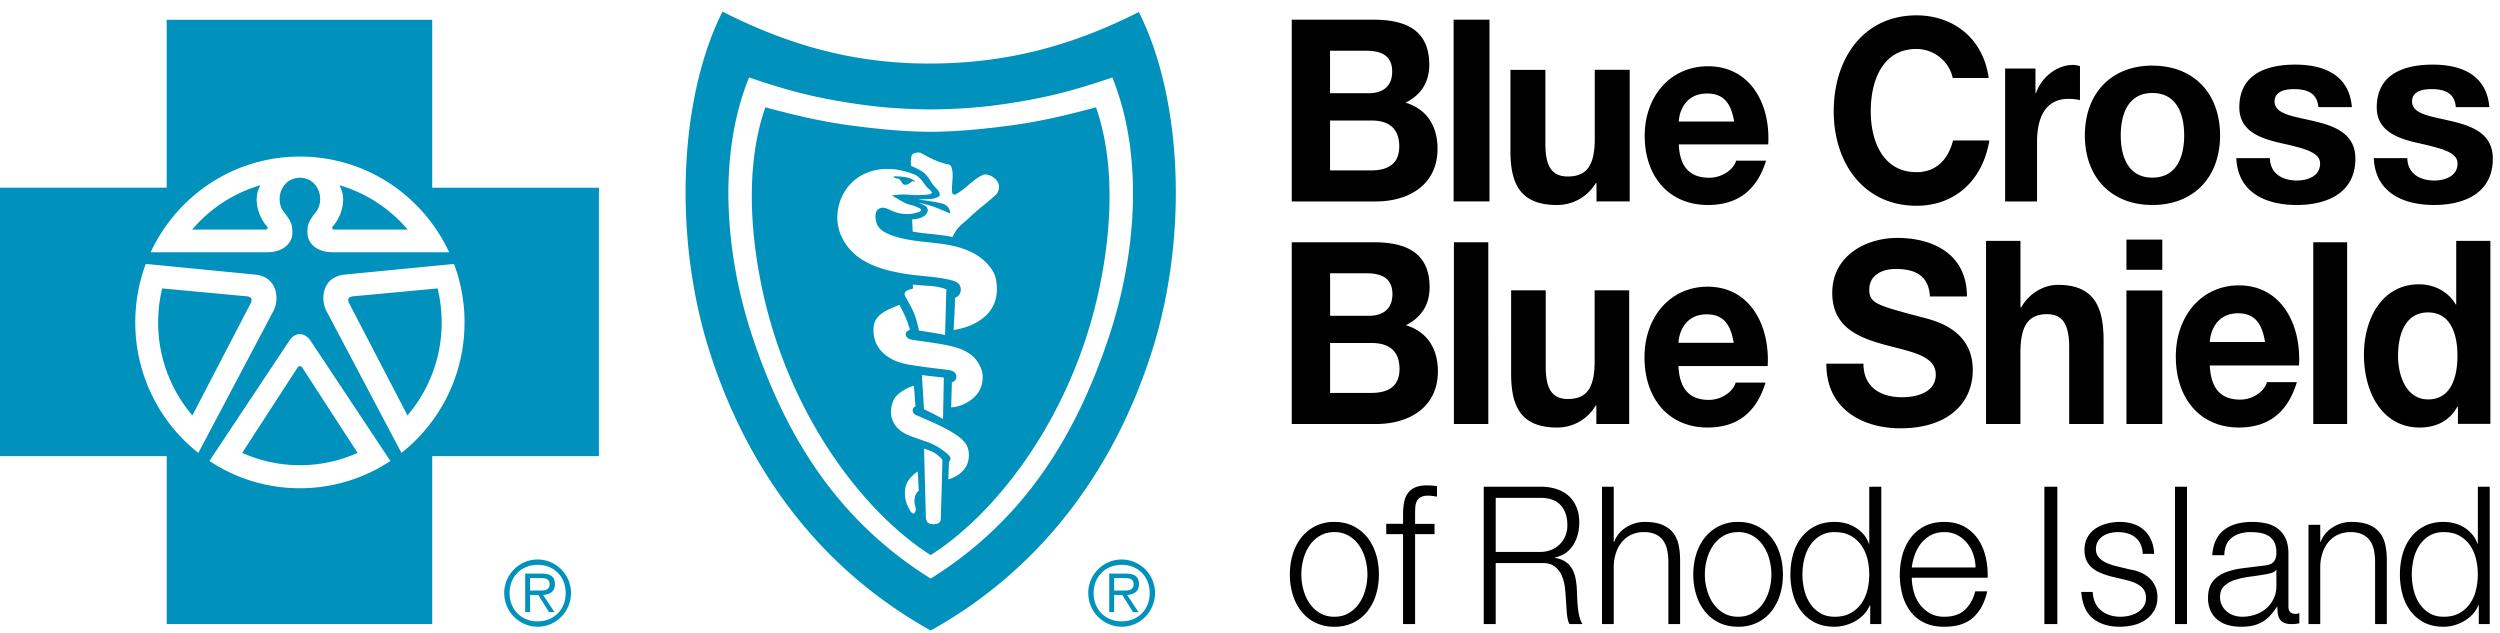 <svg aria-label="Blue Cross Blue Shield of Rhode Island" height="38" role="img" width="150" xmlns="http://www.w3.org/2000/svg">
<g fill="none" fill-rule="evenodd">
<path d="M32.21 35.431c.32 0 .766.053.766-.38 0-.323-.266-.367-.544-.367h-.628v.747h.405zm-.405 1.292h-.293v-2.308h.985c.596 0 .798.227.798.64 0 .446-.307.61-.708.644l.681 1.024h-.328l-.646-1.026h-.489v1.026zm2.136-1.143c0-.982-.703-1.689-1.679-1.689-.98 0-1.687.708-1.687 1.69 0 .992.708 1.7 1.687 1.7.976 0 1.679-.708 1.679-1.7zm-3.687 0c0-1.104.9-2.011 2.008-2.011a2.01 2.01 0 0 1 1.998 2.011c0 1.117-.894 2.024-1.998 2.024a2.017 2.017 0 0 1-2.008-2.024zm36.997-.149c.32 0 .766.053.766-.38 0-.323-.266-.367-.542-.367h-.628v.747h.404zm-.405 1.292h-.293v-2.308h.985c.596 0 .8.227.8.64 0 .446-.308.61-.709.644l.681 1.024h-.33l-.644-1.026h-.49v1.026zm2.136-1.143c0-.982-.702-1.689-1.678-1.689-.98 0-1.687.708-1.687 1.69 0 .992.707 1.7 1.687 1.7.974 0 1.678-.708 1.678-1.7zm-3.687 0c0-1.104.902-2.011 2.01-2.011a2.01 2.01 0 0 1 1.997 2.011c0 1.117-.895 2.024-1.998 2.024a2.017 2.017 0 0 1-2.008-2.024zM9.731 17.305l5.018.468c.362.027.39.18.308.392l-3.515 6.76a8.568 8.568 0 0 1-2.053-5.581c0-.701.084-1.385.242-2.039zm5.9-6.195c-.501.843-.095 1.937.378 2.458.089.088.044.183-.034.206l-4.445.001a8.498 8.498 0 0 1 4.102-2.665h-.001zm10.626 6.195l-5.017.468c-.363.027-.39.18-.308.392l3.516 6.76a8.568 8.568 0 0 0 2.052-5.581c0-.687-.081-1.371-.243-2.039zm-5.9-6.195c.503.843.095 1.937-.378 2.458-.087.088-.043.183.035.206l4.446.001a8.503 8.503 0 0 0-4.103-2.665z" fill="#0092BC" fill-rule="nonzero"></path>
<path d="M24.088 27.174l.006.013-4.54-8.587c-.33-.73-.185-1.946 1.06-2.118l6.626-.646v-.001h.003-.003a9.99 9.99 0 0 1 .632 3.509 9.961 9.961 0 0 1-3.784 7.83zm-6.095 2.12a9.777 9.777 0 0 1-5.427-1.637l-.003.006v-.009l.003.003 4.813-7.244c.355-.506.894-.467 1.232 0l4.812 7.243h.002v.007l-.002-.006a9.777 9.777 0 0 1-5.43 1.637zm-9.876-9.95c0-1.234.223-2.416.63-3.508v-.001l6.629.647c1.244.172 1.39 1.389 1.06 2.118l-4.542 8.587.006-.013a9.96 9.96 0 0 1-3.783-7.83zm9.876-9.95c3.963 0 7.38 2.349 8.954 5.74h-7.03c-1.005-.021-1.444-.612-1.467-1.094-.023-.571.067-.752.533-1.36.51-.682.157-1.994-.988-2.016-1.146.022-1.5 1.334-.99 2.016.467.608.556.789.533 1.36-.021.482-.462 1.073-1.466 1.095h-7.03c1.574-3.392 4.99-5.741 8.951-5.741zm7.94 1.869V1.19H10.001v10.072H0v16.105h10.002V37.44h15.931V27.367h10.002V11.263H25.933zM66.487 20.353c-1.938 5.735-4.965 10.814-10.646 14.361.003 0 .005.003.007.004h-.013c.002-.001.004-.004.006-.004-5.68-3.547-8.708-8.626-10.646-14.361-1.722-5.094-2.143-11.054-.25-15.708 2.842.983 4.506 1.287 6.053 1.53 1.441.227 2.726.363 4.837.393h.013c2.11-.03 3.397-.166 4.837-.391 1.546-.245 3.21-.549 6.053-1.53 1.893 4.653 1.471 10.611-.25 15.707M68.33.719c-3.945 2.002-7.876 3.08-12.49 3.094C51.23 3.828 47.296 2.7 43.35.697c-2.59 5.14-2.995 13.483-.757 20.453 2.157 6.718 6.343 12.835 13.25 16.681 6.905-3.846 11.093-9.964 13.25-16.68 2.237-6.971 1.83-15.293-.764-20.43" fill="#0092BC" fill-rule="nonzero"></path>
<path d="M54.732 10.88c-.127.088-.213.179-.355.203-.278.045-.239-.199-.431-.337-.117-.082-.23.025-.335-.17.405.011 1.017.014 1.321.329a.472.472 0 0 0-.2-.026zM17.854 22.051c.08-.105.187-.111.28 0l3.32 5.121a8.421 8.421 0 0 1-3.46.74 8.447 8.447 0 0 1-3.462-.74l3.322-5.121c.093-.111.201-.105.28 0h-.28zm37.991 11.256l-.005-.002-.003.002h.008z" fill="#0092BC" fill-rule="nonzero"></path>
<path d="M79.198 32.146a1.95 1.95 0 0 0-.62.577 2.71 2.71 0 0 0-.372.814 3.501 3.501 0 0 0 0 1.858c.085.304.21.575.372.814.164.237.372.43.62.576.249.146.536.22.865.22.327 0 .616-.074.864-.22.248-.147.454-.339.619-.576.163-.24.288-.51.372-.814a3.44 3.44 0 0 0 0-1.858 2.676 2.676 0 0 0-.372-.814 1.943 1.943 0 0 0-.619-.577 1.678 1.678 0 0 0-.864-.22c-.33 0-.616.074-.865.22zm2.009-.577c.333.17.61.397.838.682.225.283.396.618.514.998.116.38.175.786.175 1.216 0 .431-.059.837-.175 1.219-.107.361-.283.7-.516.997-.225.286-.505.51-.836.676a2.54 2.54 0 0 1-1.144.248 2.54 2.54 0 0 1-1.145-.248 2.45 2.45 0 0 1-.837-.676 3.013 3.013 0 0 1-.515-.997 4.146 4.146 0 0 1-.174-1.219c0-.43.058-.835.174-1.216.118-.38.29-.715.515-.998.226-.285.505-.513.837-.682a2.496 2.496 0 0 1 1.146-.254c.431 0 .81.085 1.143.254zm3.698.479v5.395h-.722v-5.395h-1.009v-.618h1.009v-.547c0-.257.018-.494.057-.711.039-.218.11-.403.218-.56.11-.158.263-.284.44-.361.189-.086.425-.127.717-.127.203 0 .406.014.606.045v.629l-.274-.04a1.785 1.785 0 0 0-.252-.017.918.918 0 0 0-.458.092.564.564 0 0 0-.234.25.951.951 0 0 0-.086.368 8.357 8.357 0 0 0-.012.455v.525h1.167v.617h-1.167zm7.513 1.067c.217 0 .424-.036.621-.11.391-.143.705-.44.87-.82a1.64 1.64 0 0 0 .132-.673c0-.508-.135-.91-.402-1.201-.266-.293-.674-.44-1.222-.44h-2.675v3.244H92.418zm.052-3.912c.308 0 .601.043.88.127.277.086.52.214.728.386.205.174.373.397.493.67.124.273.185.594.185.963 0 .525-.123.977-.37 1.362-.246.385-.61.632-1.094.739v.024c.246.037.45.11.612.213.16.104.292.236.394.398.101.161.176.348.222.56.045.21.075.44.09.686l.02.508c.007.2.022.403.042.606.021.204.055.397.1.577.032.15.095.294.185.42h-.79a.991.991 0 0 1-.1-.281 2.526 2.526 0 0 1-.052-.347 9.061 9.061 0 0 1-.027-.352l-.021-.3a15.609 15.609 0 0 0-.068-.871 2.57 2.57 0 0 0-.202-.773 1.319 1.319 0 0 0-.444-.548c-.192-.139-.455-.201-.793-.185h-2.718v3.658h-.717v-8.239h3.445zm4.354 0v3.313h.022a1.72 1.72 0 0 1 .716-.871c.344-.22.72-.33 1.13-.33.402 0 .741.055 1.013.161.271.109.49.26.653.456.165.196.28.437.348.722.067.284.1.604.1.957v3.832h-.704v-3.716a3.55 3.55 0 0 0-.068-.708 1.538 1.538 0 0 0-.234-.573 1.146 1.146 0 0 0-.454-.381 1.618 1.618 0 0 0-.71-.138 1.76 1.76 0 0 0-.756.155c-.215.1-.406.246-.558.428-.16.19-.28.41-.357.646-.086.25-.135.521-.14.813v3.474h-.706v-8.239h.705zm6.593 2.943a1.95 1.95 0 0 0-.624.577c-.17.249-.296.524-.374.814-.17.608-.17 1.25 0 1.858.084.304.21.575.374.814.167.237.372.43.624.576.248.146.54.22.87.22.33 0 .62-.074.87-.22.247-.145.46-.341.622-.576a2.64 2.64 0 0 0 .376-.814 3.44 3.44 0 0 0 0-1.858 2.632 2.632 0 0 0-.376-.814 1.942 1.942 0 0 0-.622-.577 1.699 1.699 0 0 0-.87-.22c-.33 0-.622.074-.87.22zm2.021-.577c.335.17.616.397.844.682.228.283.4.618.517.998.118.38.176.786.176 1.216 0 .431-.058.837-.176 1.219-.107.362-.283.7-.517.997a2.46 2.46 0 0 1-.844.676c-.36.17-.754.256-1.152.248-.433 0-.816-.083-1.15-.248a2.46 2.46 0 0 1-.844-.676 2.99 2.99 0 0 1-.517-.997 4.101 4.101 0 0 1-.178-1.219c0-.43.06-.835.178-1.216.117-.38.29-.715.517-.998a2.52 2.52 0 0 1 .844-.682 2.514 2.514 0 0 1 1.15-.254c.435 0 .818.085 1.152.254zm2.817 3.815c.073.304.187.574.344.813.157.238.357.432.6.583.246.15.54.224.883.224.382 0 .704-.074.968-.224.255-.143.475-.343.64-.583.165-.238.284-.51.358-.813a3.963 3.963 0 0 0 0-1.836 2.41 2.41 0 0 0-.358-.814 1.934 1.934 0 0 0-.64-.582c-.264-.15-.585-.225-.968-.225-.31-.009-.615.07-.882.225-.244.15-.444.345-.601.582-.157.24-.271.51-.345.814a3.962 3.962 0 0 0 0 1.836h.001zm3.958 2.06v-1.132h-.023a1.714 1.714 0 0 1-.338.531c-.149.161-.32.3-.51.41a2.587 2.587 0 0 1-1.26.352c-.451 0-.843-.083-1.174-.248a2.377 2.377 0 0 1-.83-.681 2.919 2.919 0 0 1-.493-1.004 4.45 4.45 0 0 1-.16-1.207c0-.421.053-.824.16-1.206.106-.38.27-.715.493-1.004a2.43 2.43 0 0 1 .83-.686c.332-.17.723-.254 1.174-.254.221 0 .437.027.648.082.417.107.792.336 1.077.657.14.161.25.35.326.565h.022v-3.416h.723v8.241h-.665zm6.18-4.19a2.186 2.186 0 0 0-.373-.675 1.857 1.857 0 0 0-.584-.474 1.67 1.67 0 0 0-.78-.178c-.297 0-.56.06-.79.178a1.848 1.848 0 0 0-.584.474 2.37 2.37 0 0 0-.384.68c-.095.255-.159.52-.19.79h3.827a2.655 2.655 0 0 0-.143-.796zm-3.575 2.222c.072.281.188.533.35.756.16.223.363.407.607.553.244.146.538.22.882.22.527 0 .94-.139 1.236-.416.299-.276.505-.646.619-1.108h.723c-.154.678-.434 1.2-.843 1.57-.409.369-.986.554-1.735.554-.467 0-.869-.083-1.209-.248a2.234 2.234 0 0 1-.83-.681 2.932 2.932 0 0 1-.476-1.004 4.58 4.58 0 0 1 0-2.36c.102-.379.26-.713.476-1.01.213-.296.49-.534.83-.716.34-.18.742-.271 1.209-.271.473 0 .878.098 1.214.288.335.193.609.445.818.756.21.313.361.67.453 1.074.093.403.131.813.115 1.229h-4.549c0 .261.037.532.11.813v.001z" fill="#000" fill-rule="nonzero"></path>
<path d="M65.76 6.438c1.207 3.44.947 7.776.024 11.635-1.743 7.27-6.098 12.797-9.944 15.232-3.844-2.435-8.2-7.962-9.941-15.232-.925-3.86-1.183-8.195.023-11.635 1.72.463 3.326.845 4.989 1.071 1.663.225 3.306.39 4.924.4h.013c1.617-.01 3.261-.175 4.923-.4 1.662-.226 3.269-.607 4.99-1.07zm-5.843 4.95c.184-.608-.636-1.022-.925-.898-.616.261-1.027.831-1.634 1.161-.073.04-.173.044-.217-.054-.087-.305.081-.952-.01-1.392-.04-.203-.045-.232-.181-.333-.653-.115-1.205-.417-1.69-.693-.113-.052-.462-.037-.542.122-.107.215-.053.656-.053.656s.652.248.867.507c.178.158.305.42.403.557.08.107.176.205.271.308.147.156.21.312.163.422-.046.071-.259.15-.465.185-.47.02-.821.033-.821.033s.974.12 1.376.225c.232.054.337.134.427.238.05.056.161.303.117.375-.663-.291-1.232-.532-1.878-.634.061.022.316.118.43.205.1.073.119.227.114.256-.086.516-.94.528-.94.528l.032.73c.665.137 1.537.152 2.387.327 0 0 .12-.23.172-.315.229-.372.537-.551.857-.86.502-.484 1.015-.85 1.4-1.205.186-.172.254-.168.34-.452zm-2.7 8.409s3.053-.324 2.538-3.045c-.123-.655-.785-1.27-1.367-1.572-1.514-.784-3.169-.498-4.718-1.004-.444-.145-.976-.357-1.096-.864-.078-.323-.074-.645.16-.784.352-.211.618.125 1.185.258.357.083.742.073 1.025-.012.123-.037.298-.075.32-.171 0-.098-.206-.157-.279-.193-.173-.092-.322-.09-.512-.163-.313-.12-.645-.34-.96-.516.36-.063.728-.077 1.092-.043.238.03.968.02 1.186-.038.046-.013.155-.055.107-.137-.084-.143-.228-.198-.324-.33-.213-.293-.398-.594-.743-.728-.992-.384-2.098-.48-3.088.037-1.298.68-1.892 2.38-1.23 3.745.536 1.104 1.558 1.668 2.765 1.979.571.145 1.153.247 1.74.305.732.08 1.383.114 2.09.297.152.038.411.148.481.3.13.28.055.613-.287.753-.008.625-.086 1.926-.086 1.926zm-2.445-2.721l.011.237s-.4.097-.453.195c-.026.043-.102.106-.012.27.395.73.632 1.071.816 2.06.567.076.964.142 1.57.26l.076-2.74s-.385-.162-.955-.2a29.637 29.637 0 0 1-1.053-.082zm4.139 5.97c.117-.518.036-.928-.326-1.432-.242-.334-.662-.577-1.09-.725-.641-.221-1.853-.37-2.766-.5-.138-.02-.362-.108-.384-.314-.024-.23.256-.278.256-.278s-.063-.216-.181-.56a8.996 8.996 0 0 0-.46-.947c-.618.268-1.494.527-1.546 1.368-.08 1.253.842 2.009 2.145 2.224.718.12 1.396.203 2.135.29.092.012.321.031.47.098.108.047.188.143.212.258.022.128.001.197-.074.29-.081.1-.19.125-.19.125l-.042 1.503s.505-.024.991-.318c.46-.278.748-.635.85-1.082zm-3.598-.541l.127 2.048.567.277.575.31.047-2.484c-.504-.062-.722-.078-1.316-.151zm2.296 5.896c.303-.252.524-.58.522-1.105-.003-.577-.27-.928-1.084-1.409-.633-.373-1.496-.722-2.09-.987-.052-.023-.25-.144-.181-.363.036-.11.154-.154.154-.154l-.095-1.242s-.316.097-.533.225c-.199.12-.562.34-.697.66-.367.874-.039 1.674.868 2.071.39.171.934.33 1.345.491.403.156 1.152.66 1.207.876.033.132-.086.236-.086.236l-.04 1.062s.386-.093.71-.361zm-1.158 2.692c.006-.456.073-2.39.093-3.43.004-.087-.025-.098-.064-.156a2.3 2.3 0 0 0-.453-.357c-.186-.11-.582-.235-.582-.235s.061 2.681.11 4.107c.012.325.144.433.452.427.365-.007.442-.157.444-.356zm-1.573-1.179v.001c.054-.376.247-.452.247-.452l-.055-1.172s-.16.086-.33.259c-.159.158-.505.492-.438 1.193.043.44.139.58.29.87.106.213.286.301.352.012.038-.178-.117-.338-.066-.711z" fill="#0092BC"></path>
<path d="M122.662 37.443h.778v-8.239h-.778v8.239zm5.77-4.794c-.076-.16-.186-.3-.324-.41a1.297 1.297 0 0 0-.463-.236 2.001 2.001 0 0 0-.555-.076c-.153 0-.308.017-.465.051a1.407 1.407 0 0 0-.43.174.964.964 0 0 0-.317.317.916.916 0 0 0-.121.485.716.716 0 0 0 .114.41c.078.11.173.206.29.283.116.077.245.14.383.189.138.051.265.092.382.122l.915.22c.197.03.393.086.584.166.193.08.365.187.514.318.332.297.517.723.507 1.166 0 .323-.069.599-.208.825a1.725 1.725 0 0 1-.53.554 2.148 2.148 0 0 1-.725.306 3.58 3.58 0 0 1-.797.091c-.66 0-1.196-.165-1.608-.495-.412-.33-.646-.862-.703-1.594h.686c.03.494.198.865.508 1.114.309.25.693.375 1.15.375.168 0 .34-.02.52-.057.177-.04.342-.104.496-.195.15-.09.277-.21.376-.353a.91.91 0 0 0 .148-.526.867.867 0 0 0-.104-.443.931.931 0 0 0-.278-.3 1.697 1.697 0 0 0-.4-.203 4.792 4.792 0 0 0-.453-.137l-.881-.208a4.845 4.845 0 0 1-.624-.215 1.912 1.912 0 0 1-.496-.3 1.244 1.244 0 0 1-.333-.439 1.524 1.524 0 0 1-.12-.64c0-.299.064-.558.192-.773.121-.209.291-.387.495-.519.206-.13.432-.227.684-.288.243-.061.493-.092.745-.093.283 0 .55.038.792.116.485.147.881.497 1.085.958.11.238.172.519.187.842h-.69a1.434 1.434 0 0 0-.129-.583zm2.068 4.794h.721v-8.239h-.72v8.239zm6.06-3.255c-.045.085-.132.146-.263.185a2.497 2.497 0 0 1-.342.081c-.314.056-.63.104-.945.144-.302.037-.6.1-.89.19a1.745 1.745 0 0 0-.657.365c-.173.157-.259.382-.259.674 0 .186.037.35.111.491.07.141.17.267.29.369.123.105.264.183.424.237.16.054.324.08.493.08.275 0 .54-.041.79-.125.253-.086.473-.21.659-.37.4-.345.624-.848.613-1.373v-.947h-.023v-.001zm-3.608-1.776c.123-.254.29-.462.5-.623.21-.163.455-.281.738-.358.283-.077.596-.116.94-.116.258 0 .52.024.779.074.259.052.492.145.697.284.207.14.375.333.505.582.13.25.195.576.195.975v3.164c0 .292.141.438.425.438a.546.546 0 0 0 .229-.047v.613a2.155 2.155 0 0 1-.47.046c-.151.006-.302-.02-.442-.076a.59.59 0 0 1-.258-.212.82.82 0 0 1-.12-.33 2.79 2.79 0 0 1-.028-.423h-.023a4.82 4.82 0 0 1-.395.515 1.933 1.933 0 0 1-.448.375 2.01 2.01 0 0 1-.56.232c-.21.052-.461.08-.752.08a3.01 3.01 0 0 1-.772-.097 1.726 1.726 0 0 1-.63-.313 1.485 1.485 0 0 1-.425-.542 1.807 1.807 0 0 1-.155-.778c0-.417.093-.742.276-.976.183-.235.425-.414.727-.538a4.16 4.16 0 0 1 1.02-.259c.378-.05.761-.097 1.152-.144.152-.016.285-.034.4-.058a.69.69 0 0 0 .287-.121.554.554 0 0 0 .176-.236c.047-.125.069-.259.064-.392 0-.247-.04-.448-.12-.607a.952.952 0 0 0-.332-.375 1.33 1.33 0 0 0-.493-.19 3.357 3.357 0 0 0-.6-.052c-.459 0-.835.11-1.124.33-.29.217-.444.57-.458 1.055h-.721c.022-.347.095-.647.217-.9h-.001zm6.263-.924v1.028h.022c.136-.362.376-.653.72-.872.344-.22.723-.33 1.133-.33.404 0 .743.055 1.016.162.273.109.491.26.656.457.166.195.281.436.348.72.066.285.1.604.1.96v3.831h-.705v-3.717a3.57 3.57 0 0 0-.068-.71 1.522 1.522 0 0 0-.235-.571 1.157 1.157 0 0 0-.456-.381 1.642 1.642 0 0 0-.712-.138 1.78 1.78 0 0 0-.757.155c-.216.1-.408.247-.562.428-.159.191-.28.41-.358.646a2.715 2.715 0 0 0-.142.814v3.474h-.706v-5.956h.706zm5.6 3.896c.074.304.186.574.34.813a1.9 1.9 0 0 0 .594.583c.242.15.533.224.873.224.378 0 .696-.074.955-.224.26-.15.473-.345.635-.583.162-.238.278-.51.35-.813a3.986 3.986 0 0 0 0-1.835 2.444 2.444 0 0 0-.35-.815 1.926 1.926 0 0 0-.635-.582c-.26-.15-.579-.225-.955-.225-.34 0-.631.074-.873.225-.239.148-.442.347-.594.582-.16.25-.274.526-.34.814a3.998 3.998 0 0 0 0 1.836zm3.912 2.06v-1.132h-.023a1.731 1.731 0 0 1-.335.531c-.145.161-.315.299-.502.41-.19.112-.394.2-.607.26a2.317 2.317 0 0 1-.638.092c-.446 0-.833-.083-1.16-.248a2.342 2.342 0 0 1-.821-.681 2.947 2.947 0 0 1-.488-1.004c-.106-.394-.16-.8-.158-1.207 0-.421.053-.824.158-1.206a2.95 2.95 0 0 1 .488-1.004c.218-.288.493-.516.82-.686.328-.17.715-.254 1.16-.254.22 0 .433.027.639.082.414.106.786.335 1.065.657.14.161.246.35.323.565h.023v-3.416h.712v8.241h-.656zm-68.925-27.22h2.457c.908 0 1.697-.306 1.697-1.437 0-1.115-.672-1.557-1.653-1.557h-2.5v2.992l-.001.001zm0-4.63h2.325c.806 0 1.404-.38 1.404-1.297 0-1.038-.76-1.253-1.579-1.253h-2.15v2.551zm-2.296-4.412h4.914c1.99 0 3.337.672 3.337 2.703 0 1.07-.514 1.818-1.42 2.276 1.272.382 1.915 1.405 1.915 2.765 0 2.215-1.798 3.161-3.686 3.161h-5.06V1.181v.001zm9.71 10.904h2.153V1.181h-2.152v10.905zm10.567 0H95.79v-1.1h-.044a2.697 2.697 0 0 1-2.33 1.314c-2.228 0-2.79-1.299-2.79-3.253V4.191h2.097v4.458c0 1.298.37 1.94 1.342 1.94 1.136 0 1.621-.656 1.621-2.26v-4.14h2.096v7.897zm6.268-4.795c-.188-1.1-.634-1.68-1.626-1.68-1.296 0-1.669 1.069-1.698 1.68h3.324zm-3.324 1.374c.057 1.375.69 2 1.827 2 .82 0 1.482-.533 1.612-1.023h1.798c-.575 1.864-1.798 2.658-3.482 2.658-2.346 0-3.799-1.71-3.799-4.154 0-2.367 1.54-4.17 3.799-4.17 2.531 0 3.757 2.26 3.611 4.69h-5.366v-.001zm19.58-4.552h1.821v1.48h.027c.351-1.003 1.294-1.698 2.225-1.698.135 0 .298.032.419.078v2.035a3.086 3.086 0 0 0-.689-.077c-1.403 0-1.887 1.158-1.887 2.562v3.593h-1.915V4.113zm8.834 6.545c1.47 0 1.91-1.274 1.91-2.53 0-1.275-.44-2.547-1.91-2.547-1.456 0-1.896 1.272-1.896 2.546 0 1.258.44 2.531 1.896 2.531zm0-6.719c2.472 0 4.063 1.656 4.063 4.188 0 2.517-1.591 4.173-4.065 4.173-2.455 0-4.047-1.656-4.047-4.173 0-2.532 1.592-4.19 4.049-4.19v.002zm7.053 5.548c.014.959.79 1.345 1.625 1.345.611 0 1.386-.248 1.386-1.019 0-.665-.88-.897-2.4-1.237-1.222-.279-2.446-.726-2.446-2.133 0-2.04 1.7-2.565 3.355-2.565 1.685 0 3.237.589 3.4 2.55H139.1c-.06-.85-.687-1.08-1.447-1.08-.476 0-1.178.091-1.178.74 0 .789 1.194.896 2.402 1.19 1.237.294 2.446.758 2.446 2.24 0 2.101-1.76 2.782-3.52 2.782-1.789 0-3.534-.696-3.624-2.813h2.014zm8.245 0c.015.959.79 1.345 1.626 1.345.612 0 1.387-.248 1.387-1.019 0-.665-.88-.897-2.4-1.237-1.224-.279-2.447-.726-2.447-2.133 0-2.04 1.7-2.565 3.355-2.565 1.686 0 3.237.589 3.401 2.55h-2.014c-.059-.85-.686-1.08-1.446-1.08-.478 0-1.178.091-1.178.74 0 .789 1.194.896 2.4 1.19 1.238.294 2.446.758 2.446 2.24 0 2.101-1.76 2.782-3.519 2.782-1.79 0-3.534-.696-3.621-2.813h2.01zM79.806 23.575h2.464c.909 0 1.701-.306 1.701-1.435 0-1.116-.674-1.559-1.657-1.559h-2.509v2.994h.001zm0-4.628h2.332c.807 0 1.408-.383 1.408-1.299 0-1.038-.764-1.252-1.584-1.252h-2.156v2.55zm-2.3-4.412h4.927c1.993 0 3.343.672 3.343 2.703 0 1.069-.515 1.818-1.423 2.276 1.275.382 1.92 1.404 1.92 2.764 0 2.215-1.803 3.162-3.695 3.162h-5.072V14.535zm9.73 10.904h2.062V14.534h-2.063v10.905zm10.516 0H95.78v-1.1h-.043a2.667 2.667 0 0 1-2.308 1.313c-2.206 0-2.762-1.298-2.762-3.252V17.42h2.076v4.58c0 1.299.364 1.94 1.329 1.94 1.124 0 1.606-.656 1.606-2.26v-4.26h2.074v8.018h-.001zm6.27-4.873c-.185-1.116-.63-1.706-1.62-1.706-1.291 0-1.664 1.087-1.694 1.706h3.315zm-3.313 1.397c.057 1.394.688 2.03 1.82 2.03.819 0 1.479-.543 1.61-1.039h1.792c-.574 1.892-1.794 2.697-3.474 2.697-2.339 0-3.788-1.734-3.788-4.216 0-2.404 1.535-4.234 3.788-4.234 2.526 0 3.746 2.297 3.603 4.762h-5.352.001zm11.097-.145c0 1.451 1.08 2.016 2.308 2.016.805 0 2.032-.243 2.032-1.358 0-1.177-1.565-1.376-3.098-1.802-1.551-.428-3.113-1.055-3.113-3.101 0-2.23 2.015-3.298 3.901-3.298 2.178 0 4.18.992 4.18 3.511h-2.221c-.073-1.313-.965-1.648-2.062-1.648-.73 0-1.577.32-1.577 1.237 0 .84.496.946 3.113 1.649.76.199 3.097.702 3.097 3.175 0 2.004-1.504 3.499-4.34 3.499-2.31 0-4.472-1.191-4.443-3.88h2.223zm7.356-7.365h2.065v3.988h.043c.524-.911 1.426-1.35 2.197-1.35 2.196 0 2.748 1.335 2.748 3.348v5h-2.064v-4.592c0-1.336-.365-1.997-1.324-1.997-1.121 0-1.602.677-1.602 2.327v4.262h-2.063V14.453zm8.423 10.986h2.153v-8.013h-2.152v8.013h-.001zm0-9.253h2.153v-1.812h-2.152v1.812h-.001zm8.317 4.333c-.186-1.128-.631-1.722-1.621-1.722-1.291 0-1.663 1.095-1.694 1.722h3.315zm-3.314 1.408c.058 1.408.689 2.05 1.823 2.05.817 0 1.478-.548 1.606-1.05h1.795c-.574 1.91-1.795 2.724-3.473 2.724-2.34 0-3.79-1.751-3.79-4.256 0-2.426 1.535-4.273 3.788-4.273 2.527 0 3.747 2.316 3.604 4.805h-5.354.001zm6.208 3.512h2.033V14.534h-2.033v10.905zm6.89-6.694c-1.342 0-1.803 1.262-1.803 2.602 0 1.278.534 2.617 1.804 2.617 1.357 0 1.76-1.292 1.76-2.633 0-1.324-.432-2.586-1.76-2.586zm1.79 5.646h-.03c-.475.883-1.312 1.26-2.264 1.26-2.25 0-3.346-2.113-3.346-4.366 0-2.193 1.11-4.227 3.301-4.227.881 0 1.747.41 2.209 1.215h.028v-3.82h2.049v10.978h-1.948v-1.04zM114.988 10.33c-1.994 0-2.743-1.833-2.743-3.65 0-1.91.749-3.742 2.743-3.742 1.047 0 1.965.742 2.176 1.743h2.158c-.33-2.415-2.162-3.76-4.334-3.76-3.126 0-4.964 2.521-4.964 5.759 0 3.145 1.838 5.666 4.964 5.666 2.307 0 3.975-1.514 4.374-3.92h-2.18c-.284 1.141-1.014 1.905-2.194 1.905v-.001z" fill="#000" fill-rule="nonzero"></path>
</g>
</svg>